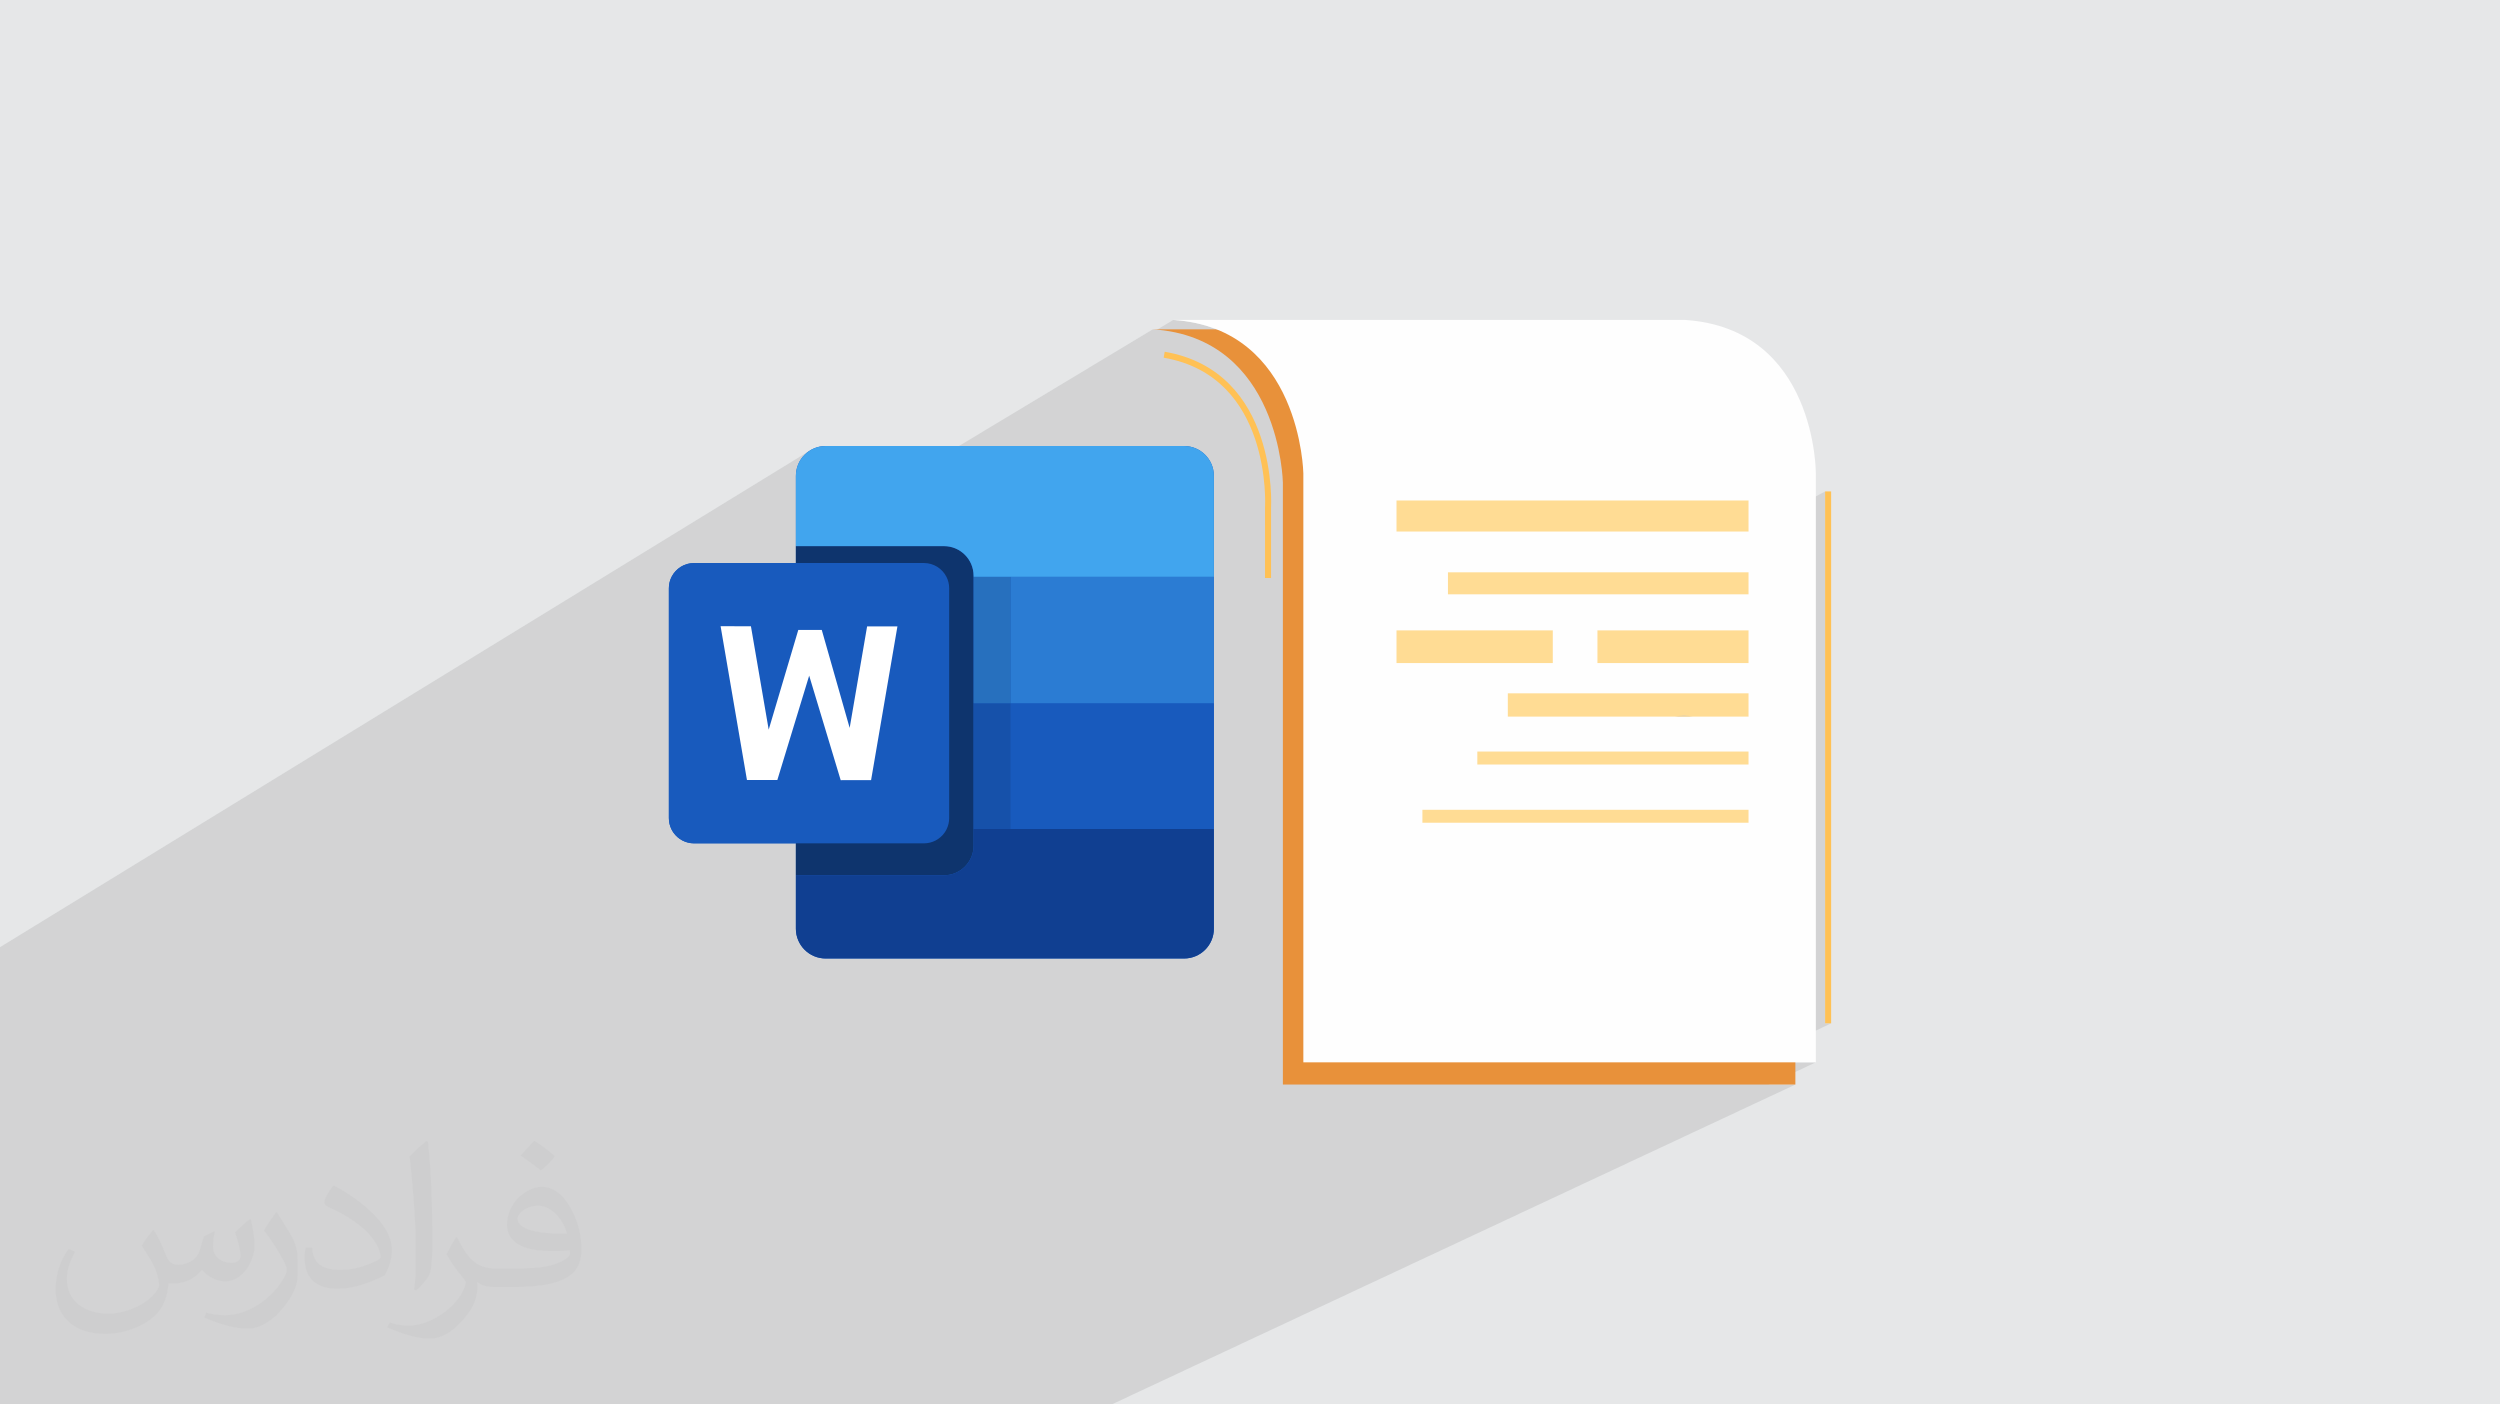 <?xml version="1.0" encoding="UTF-8"?>
<!DOCTYPE svg PUBLIC "-//W3C//DTD SVG 1.1//EN" "http://www.w3.org/Graphics/SVG/1.1/DTD/svg11.dtd">
<!-- Creator: CorelDRAW 2020 (64-Bit) -->
<svg xmlns="http://www.w3.org/2000/svg" xml:space="preserve" width="94.192mm" height="52.917mm" version="1.1" style="shape-rendering:geometricPrecision; text-rendering:geometricPrecision; image-rendering:optimizeQuality; fill-rule:evenodd; clip-rule:evenodd"
viewBox="0 0 9404.92 5283.66"
 xmlns:xlink="http://www.w3.org/1999/xlink"
 xmlns:xodm="http://www.corel.com/coreldraw/odm/2003">
 <defs>
  <style type="text/css">
   <![CDATA[
    .fil0 {fill:#E6E7E8}
    .fil5 {fill:#FEFEFE;fill-rule:nonzero}
    .fil11 {fill:#0E346D;fill-rule:nonzero}
    .fil12 {fill:#103F91;fill-rule:nonzero}
    .fil13 {fill:#1651AA;fill-rule:nonzero}
    .fil9 {fill:#185ABD;fill-rule:nonzero}
    .fil14 {fill:#2770BE;fill-rule:nonzero}
    .fil10 {fill:#2B7CD3;fill-rule:nonzero}
    .fil15 {fill:#41A5EE;fill-rule:nonzero}
    .fil7 {fill:#E0C386;fill-rule:nonzero}
    .fil3 {fill:#E8913A;fill-rule:nonzero}
    .fil8 {fill:#EDD4A2;fill-rule:nonzero}
    .fil4 {fill:#FFC155;fill-rule:nonzero}
    .fil6 {fill:#FFDC94;fill-rule:nonzero}
    .fil16 {fill:white;fill-rule:nonzero}
    .fil2 {fill:#373435;fill-opacity:0.031}
    .fil1 {fill:#2B2A29;fill-opacity:0.102}
   ]]>
  </style>
 </defs>
 <g id="Layer_x0020_1">
  <polygon class="fil0" points="-0,0 9404.92,0 9404.92,5283.66 -0,5283.66 "/>
  <polygon class="fil1" points="-0,4588.43 -0,4584.09 -0,4581.05 -0,4571.06 -0,4566.93 -0,4547.91 -0,4524.95 -0,4420.26 -0,4378.4 -0,4317.6 -0,4307.92 -0,4304.6 -0,4304.58 -0,4298.81 -0,4266.22 -0,4255.64 -0,4166.52 -0,4149.7 -0,4149.68 -0,4142.63 -0,3974.01 -0,3961.16 -0,3944.07 -0,3912.65 -0,3858.61 -0,3855.82 -0,3855.8 -0,3849.2 -0,3738.51 -0,3704.97 -0,3704.62 -0,3689.94 -0,3619.32 -0,3619.3 -0,3563.27 -0,3563.25 3043.5,1697 3043.38,1697.09 3043.51,1697.01 3034.88,1703.47 3026.91,1710.71 3019.67,1718.68 3013.22,1727.3 3007.6,1736.56 3002.87,1746.37 2999.1,1756.67 2996.33,1767.41 2994.64,1778.55 2994.06,1790.02 2994.06,2047.11 4336.84,1238.9 4352.53,1240.48 4413.83,1203.61 4457.48,1207.99 4498.45,1215.2 4536.83,1225.04 4572.71,1237.31 4606.17,1251.81 4637.29,1268.38 4666.16,1286.78 4692.85,1306.85 4717.47,1328.38 4740.08,1351.17 4760.78,1375.05 4779.65,1399.79 4796.78,1425.23 4812.24,1451.16 4826.14,1477.39 4838.53,1503.71 4849.53,1529.95 4859.2,1555.91 4867.63,1581.39 4874.92,1606.19 4881.13,1630.12 4886.35,1652.99 4890.69,1674.6 4894.2,1694.77 4896.98,1713.29 4899.12,1729.97 4900.7,1744.62 4901.8,1757.04 4902.51,1767.03 4902.91,1774.41 4903.09,1778.99 4903.13,1780.55 4903.13,2080.05 5253.66,1882.79 5253.66,1999.64 6577.94,1999.64 6137.16,2235.78 6143.34,2235.78 6866.02,1848.7 6866.02,3849.75 6888.72,3849.75 6578.75,3996.39 6831.13,3996.39 6652.86,4080.06 6754.13,4080.06 4181.64,5283.66 4088.48,5283.66 3857.65,5283.66 3837.08,5283.66 2408.37,5283.66 2325.04,5283.66 2212.63,5283.66 1840.56,5283.66 1542.11,5283.66 1418.13,5283.66 1418.11,5283.66 1418.01,5283.66 1365.63,5283.66 1327.3,5283.66 1308.5,5283.66 1252.01,5283.66 1251.99,5283.66 1227.56,5283.66 1216.03,5283.66 1153.72,5283.66 1073.37,5283.66 971.88,5283.66 893.16,5283.66 808.8,5283.66 779.58,5283.66 743.21,5283.66 640.8,5283.66 603.5,5283.66 551.57,5283.66 514.52,5283.66 452.83,5283.66 447.78,5283.66 114.48,5283.66 25.6,5283.66 25.59,5283.66 -0,5283.66 -0,5249.21 -0,5249.2 -0,5244 -0,5219.39 -0,5203.17 -0,5191.39 -0,5191.38 -0,5157.76 -0,5151.29 -0,5142.68 -0,5142.67 -0,5136.65 -0,5105.65 -0,5096.22 -0,5096.2 -0,5093.75 -0,5087.85 -0,5056.52 -0,4963.04 -0,4963.03 -0,4936.09 -0,4861.12 -0,4855.66 -0,4850.37 -0,4839.31 -0,4791.83 -0,4791.82 -0,4785.89 -0,4754.93 -0,4728.6 -0,4723.31 -0,4660.56 -0,4626.96 -0,4606.9 "/>
  <path class="fil2" d="M578.49 4627.69c17.95,27.21 29.6,53.36 40.96,82.43 8.45,16.91 12.93,48.09 52.57,48.09 11.61,0 28.28,-3.42 43.06,-11.61 16.63,-8.73 29.32,-21.94 35.94,-42l15.85 -53.36 38.57 -19.02 2.64 2.64c-5.27,20.09 -6.59,39.36 -6.59,54.43 0,44.63 38.57,61.56 69.22,61.56 17.95,0 34.09,-8.73 34.09,-25.11 0,-21.13 -8.98,-57.06 -20.62,-89.29 17.95,-17.95 35.94,-35.94 56.53,-50.47l3.17 1.6c8.98,38.04 14,75.56 14,100.66 0,24.57 -10.83,51.79 -19.81,69.49 -18.49,34.87 -51.25,62.62 -90.87,62.62 -30.1,0 -63.65,-15.07 -86.66,-43.06l-1.32 0c-21.66,26.96 -55.22,51.25 -108.86,51.25l-16.63 0c-2.64,35.41 -10.29,60.49 -21.94,82.95 -31.95,62.34 -126.81,106.47 -216.1,106.47 -124.17,0 -186.51,-71.59 -186.51,-166.96 0,-58.91 19.27,-113.6 48.88,-152.42l24.29 10.04c-18.49,35.41 -30.91,68.68 -30.91,101.45 0,89.29 72.66,131.83 156.4,131.83 77.68,0 173.83,-49.41 191.28,-106.72 -6.59,-62.62 -30.1,-91.93 -66.04,-148.99 10.83,-19.02 24.83,-38.04 42.28,-58.38l3.17 0 0 0 0 0 -0.02 -0.09zm1432.13 -336.04c26.15,16.39 51.79,35.66 76.87,57.85 -14,19.81 -31.45,37.79 -53.11,53.64 -25.11,-20.34 -50.19,-37.79 -75.84,-56.27 17.42,-19.55 34.62,-38.29 52.04,-55.22l0 0 0 0 0 0 0 0 0 0 0.03 0zm13.47 244.11c-42.28,0 -76.87,27.75 -76.87,48.34 0,44.13 84.53,57.85 185.72,57.31 -12.68,-51.79 -57.06,-105.68 -108.86,-105.68l0.01 0.03zm-94.86 236.19c54.96,0 103.04,-1.6 139.74,-10.83 40.96,-10.29 75.56,-30.91 75.56,-45.17 0,-3.7 0,-8.19 -1.32,-11.89 -22.98,2.11 -49.41,2.11 -72.38,2.11 -74.49,0 -131.55,-16.91 -154.02,-58.66 -5.55,-11.61 -9.51,-24.57 -9.51,-39.36 0,-40.43 17.42,-79.79 48.09,-107 25.61,-22.45 53.89,-36.44 82.67,-36.44 52.04,0 93.51,41.75 122.57,107.54 15.85,35.94 26.68,77.4 26.68,129.72 0,34.87 -9.51,64.19 -31.17,85.85 -40.43,39.11 -114.92,53.89 -229.04,53.89l-51.79 0 0 0 -13.47 0c-28.28,0 -48.62,-5.02 -64.72,-17.42l-2.64 0c0.79,6.59 1.32,12.93 1.32,19.02 0,25.61 -8.45,58.38 -25.61,84.53 -50.72,75.3 -105.68,108.04 -153.24,108.04 -48.09,0 -107,-18.49 -160.11,-42.54l9.51 -18.49c17.17,7.13 40.96,11.89 73.7,11.89 85.85,0 198.66,-82.43 212.66,-163 -3.17,-6.59 -8.98,-15.32 -17.17,-24.57 -25.11,-29.85 -40.96,-54.68 -55.75,-80.83 12.68,-25.11 24.29,-45.17 35.13,-63.4l4.49 -0.53c36.72,74.77 69.99,117.55 144.23,117.55l11.61 0 0 0 53.89 0 0 0 0 0 0 0 0 0 0 0 0.09 0.01zm-371.98 79c6.34,-34.34 6.87,-72.91 6.87,-108.86l0 -53.36c0,-99.6 -12.68,-244.36 -22.98,-338.68 17.95,-19.27 43.06,-42 62.87,-57.31l5.81 1.6c13.47,118.62 16.63,256 16.63,383.06 0,33.3 -1.32,65.79 -4.49,89.55 -1.85,30.1 -19.27,52.83 -56.53,87.7l-8.19 -3.7zm-382.8 -157.19c1.85,46.77 24.83,83.49 105.15,83.49 49.93,0 92.19,-12.93 138.96,-35.13 8.45,-3.7 12.93,-8.73 12.93,-12.93 0,-29.32 -22.45,-68.15 -60.23,-103.55 -36.72,-33.3 -85.34,-62.62 -130.76,-82.18 -15.6,-6.59 -20.62,-13.47 -20.62,-20.09 0,-13.47 17.95,-41.75 32.77,-62.09l5.02 -0.53c52.04,27.21 110.17,67.64 153.24,112.53 39.11,41.47 63.4,83.49 63.4,129.19 0,33.81 -10.29,65.51 -26.96,95.11 -57.06,28.79 -117.83,50.72 -178.06,50.72 -73.17,0 -123.1,-34.34 -123.1,-114.92 0,-8.73 0,-22.19 3.17,-39.64l25.11 0 0 0 0 0 0 0 0 0 0 0 -0.02 0zm-132.37 -132.9l45.45 73.45c16.63,27.21 32.23,56.81 32.23,103.55l0 59.7c0,48.34 -30.91,100.13 -80.83,151.38 -39.11,34.62 -73.7,49.41 -105.68,49.41 -47.55,0 -101.98,-14.79 -164.85,-41.75l7.13 -18.49c19.81,5.27 42.79,9.77 71.06,9.77 90.36,-0.53 182.8,-66.57 225.08,-147.15 5.02,-9.26 6.87,-17.95 6.87,-24.04 0,-9.26 -5.02,-19.55 -8.98,-28.79 -22.98,-43.31 -48.62,-82.95 -76.87,-119.68 14.79,-23.25 29.6,-45.7 45.7,-67.9l3.7 0.53 0 0 0 0 0 0 0 0 0 0 -0.02 0.01z"/>
  <g id="_2767564552048">
   <g>
    <path class="fil3" d="M4336.84 1238.9l1925.57 0c493.9,32.86 491.72,576.94 491.72,576.94l0 2264.22 -1927.98 0 0 -2264.22c0,0 -9.16,-545.9 -489.31,-576.94z"/>
    <polygon class="fil4" points="6888.72,3849.75 6866.02,3849.75 6866.02,1848.7 6888.72,1848.7 "/>
    <path class="fil5" d="M4413.83 1203.61c480.16,31.03 489.3,576.95 489.3,576.95l0 2215.84 1928 0 0 -2215.84c0,0 2.19,-544.09 -491.73,-576.95l-1925.57 0z"/>
    <polygon class="fil6" points="6577.94,1999.64 5253.66,1999.64 5253.66,1882.79 6577.94,1882.79 "/>
    <polygon class="fil6" points="6577.94,2235.78 5447.17,2235.78 5447.17,2153.01 6577.94,2153.01 "/>
    <polygon class="fil6" points="6577.94,2494.42 6009.52,2494.42 6009.52,2371.49 6577.94,2371.49 "/>
    <polygon class="fil6" points="5841.56,2494.42 5253.66,2494.42 5253.66,2371.49 5841.56,2371.49 "/>
    <polygon class="fil6" points="6577.94,2695.87 5672.36,2695.87 5672.36,2608.23 6577.94,2608.23 "/>
    <polygon class="fil6" points="6577.94,2876.01 5557.63,2876.01 5557.63,2827.32 6577.94,2827.32 "/>
    <polygon class="fil6" points="6577.94,3095.09 5351.03,3095.09 5351.03,3046.41 6577.94,3046.41 "/>
    <path class="fil4" d="M4758.97 2174.31l22.73 0 0 -264.74c0.3,-4.37 28.58,-512.39 -400.09,-586.31l-3.89 22.39c408.77,70.47 381.67,558.26 381.32,563.19l-0.06 265.48z"/>
    <path class="fil7" d="M6334.52 2689.82c41.91,-6.56 84.31,-9.89 126.92,-9.9 -42.61,0.01 -85.04,3.33 -126.92,9.9l0 0zm127.07 -9.9c-0.03,0 -0.03,0 -0.03,0l0 0c0,0 0,0 0.03,0z"/>
    <path class="fil8" d="M6300.51 2695.87l67.85 0c-11.27,-2.27 -22.52,-4.27 -33.84,-6.05 -11.35,1.78 -22.71,3.79 -34.01,6.05z"/>
   </g>
   <g>
    <path class="fil9" d="M2994.06 2118.05l-382.88 0c-36.88,0 -68.88,21.04 -84.61,51.8 -6.63,12.95 -10.37,27.63 -10.37,43.17l0 864.65c0,14.63 3.33,28.49 9.24,40.86 2.36,4.97 5.12,9.67 8.28,14.13 17.2,24.22 45.5,40 77.46,40l382.89 0 0 120.08 0 200.91c0,61.95 50.22,112.16 112.17,112.16l1348.16 0c61.95,0 112.17,-50.21 112.17,-112.16l0 -375.11 0 -473.17 0 -475.5 0 -379.84c0,-61.95 -50.22,-112.16 -112.17,-112.16l-1348.16 0c-61.95,0 -112.17,50.21 -112.17,112.16l0 264.49 0 63.55 0 -0.01z"/>
    <path class="fil9" d="M3553.29 3132.65c3.16,-4.46 5.93,-9.17 8.29,-14.12 5.91,-12.36 9.23,-26.24 9.23,-40.85l0 -864.64c0,-15.57 -3.73,-30.22 -10.37,-43.19 -15.73,-30.74 -47.73,-51.79 -84.6,-51.79l-864.64 0c-36.89,0 -68.89,21.05 -84.61,51.79 -6.63,12.97 -10.37,27.63 -10.37,43.19l0 864.64c0,14.61 3.31,28.48 9.24,40.85 2.35,4.96 5.12,9.68 8.28,14.12 17.2,24.22 45.5,40 77.48,40l864.64 0c31.96,0 60.26,-15.78 77.47,-40l-0.02 0z"/>
    <polygon class="fil9" points="3801.49,3118.53 4566.57,3118.53 4566.57,2645.36 3801.49,2645.36 "/>
    <polygon class="fil10" points="3801.49,2645.37 4566.57,2645.37 4566.57,2169.84 3801.49,2169.84 "/>
    <path class="fil11" d="M3662.62 3181.18l0 -1015.14c0,-61.61 -49.92,-111.53 -111.53,-111.53l-557.03 0 0 63.56 481.76 0c36.87,0 68.88,21.05 84.6,51.79 6.64,12.97 10.37,27.63 10.37,43.19l0 864.64c0,14.61 -3.31,28.48 -9.23,40.85 -2.37,4.96 -5.13,9.68 -8.29,14.12 -17.2,24.22 -45.5,40 -77.47,40l-481.76 0 0 120.08 557.03 0c61.61,0 111.53,-49.93 111.53,-111.55l0.01 -0.01z"/>
    <path class="fil12" d="M3662.62 3118.53l0 62.66c0,61.62 -49.92,111.55 -111.53,111.55l-557.03 0 0 200.91c0,61.97 50.22,112.16 112.18,112.16l1348.17 0c61.95,0 112.17,-50.19 112.17,-112.16l0 -375.1 -903.96 0 0 -0.01z"/>
    <polygon class="fil13" points="3662.62,3118.53 3801.49,3118.53 3801.49,2645.36 3662.62,2645.36 "/>
    <polygon class="fil14" points="3662.62,2645.37 3801.49,2645.37 3801.49,2169.84 3662.62,2169.84 "/>
    <path class="fil15" d="M4454.39 1677.84l-1348.17 0c-61.95,0 -112.17,50.22 -112.17,112.17l0 264.49 557.02 0c61.61,0 111.53,49.92 111.53,111.52l0 3.81 903.96 0 0 -379.82c0,-61.95 -50.21,-112.17 -112.17,-112.17z"/>
    <polygon class="fil16" points="3262.01,2356.62 3196.43,2738.35 3091.49,2369.9 3003.14,2369.9 2891.8,2744.97 2824.97,2356 2710.86,2355.75 2810,2934.21 2924.33,2934.34 3044.1,2541.75 3162.66,2934.96 3276.99,2934.83 3376.12,2356.37 "/>
   </g>
  </g>
 </g>
</svg>
